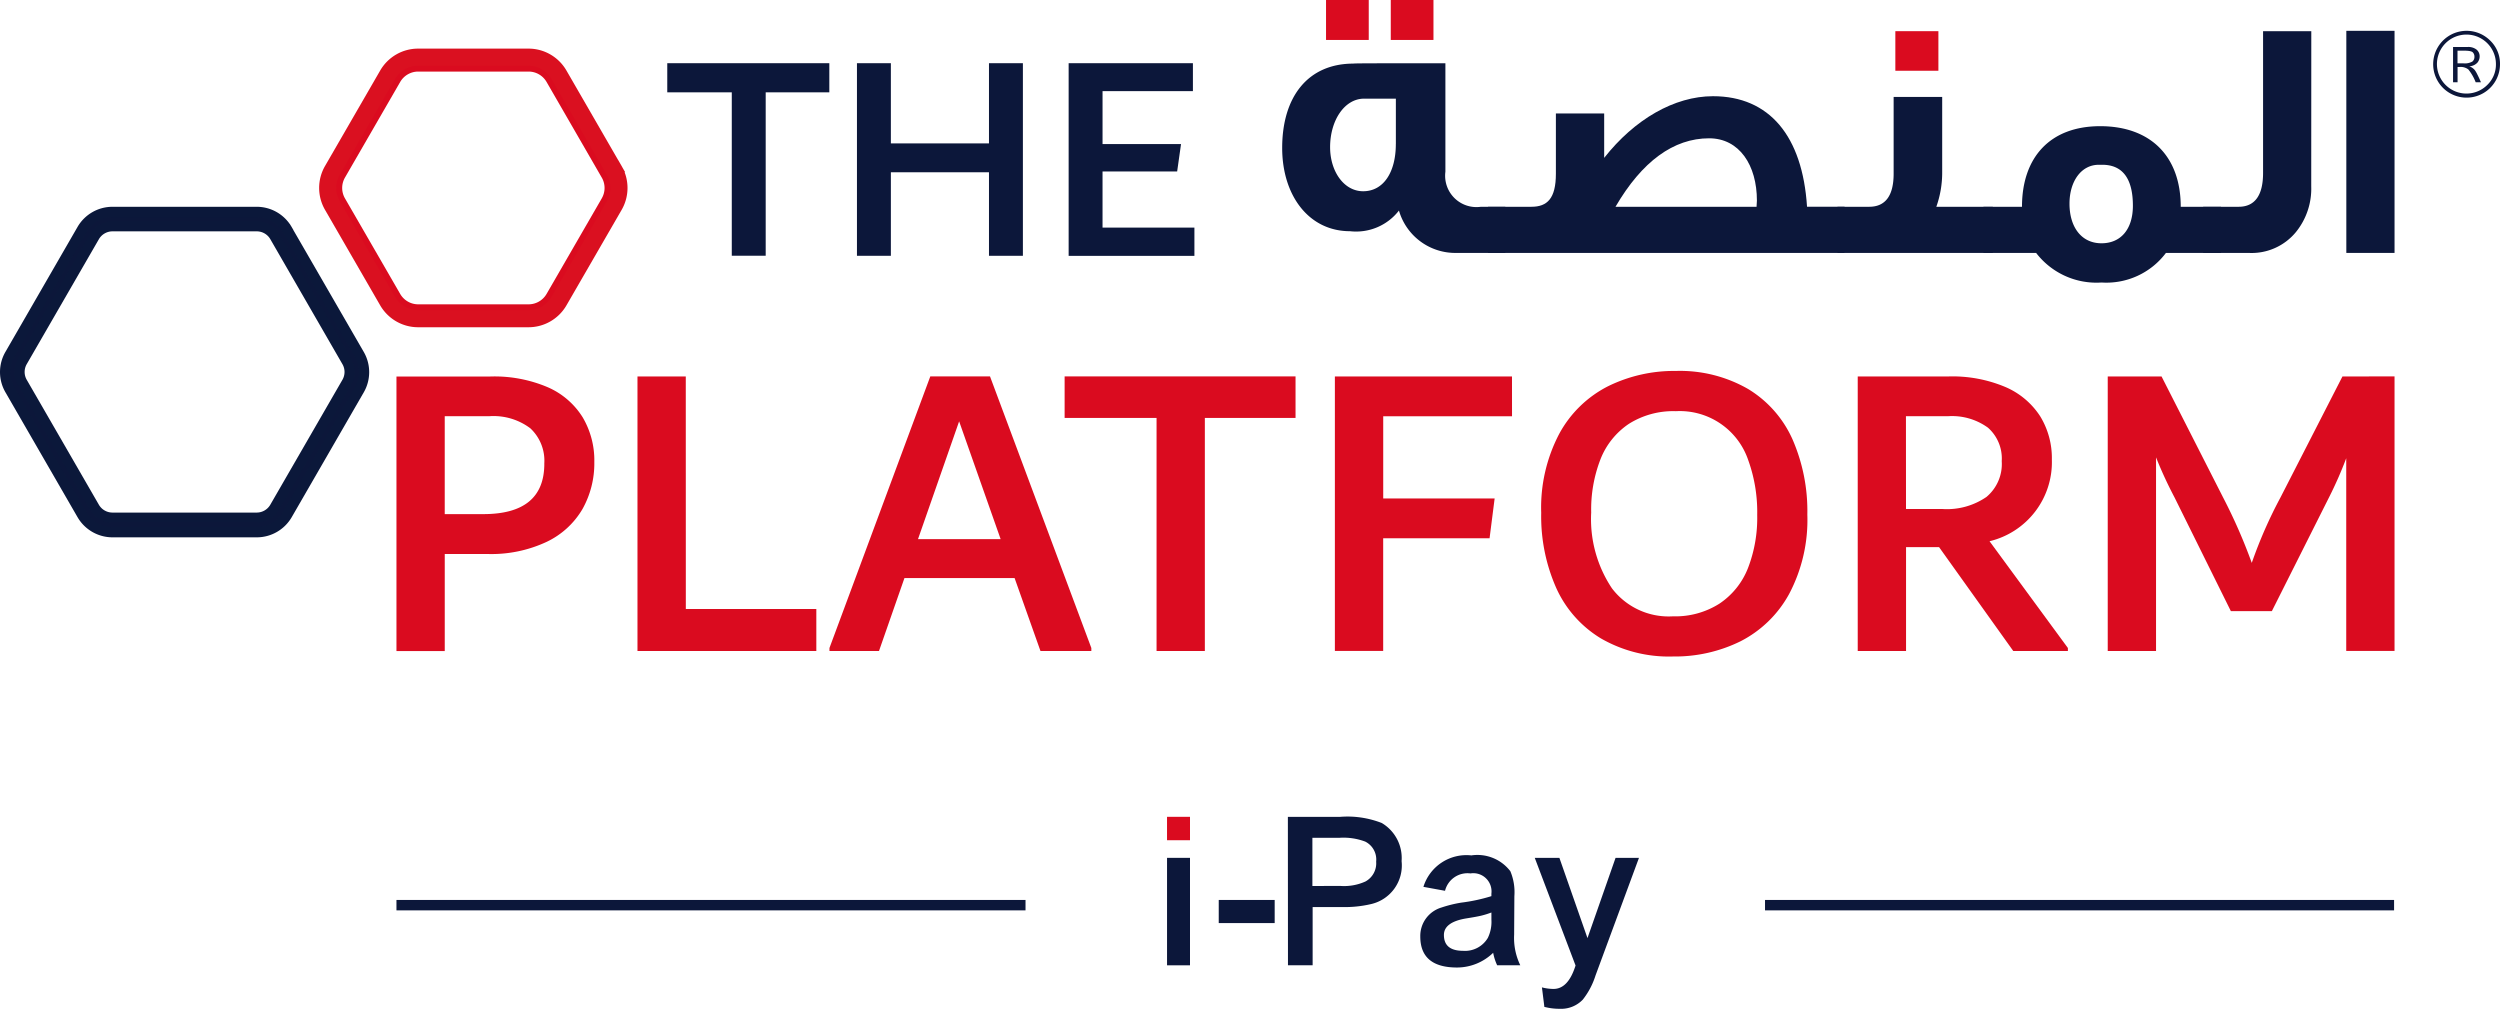 <svg xmlns="http://www.w3.org/2000/svg" width="162.147" height="65.428" viewBox="0 0 162.147 65.428">
  <g id="Group_3099" data-name="Group 3099" transform="translate(-838.986 -2820.029)">
    <g id="Group_2658" data-name="Group 2658" transform="translate(838.986 2820.029)">
      <rect id="Rectangle_2578" data-name="Rectangle 2578" width="1.49" height="1.518" transform="translate(75.692 52.978)" fill="#da0b1f"/>
      <g id="Group_2657" data-name="Group 2657">
        <g id="Group_2656" data-name="Group 2656" transform="translate(25.714 52.979)">
          <path id="Path_4583" data-name="Path 4583" d="M312.379,130.975h40.8V130.3h-40.8" transform="translate(-312.379 -124.909)" fill="#0c173a"/>
          <path id="Path_4584" data-name="Path 4584" d="M409.278,130.975h40.8V130.3h-40.8" transform="translate(-320.515 -124.909)" fill="#0c173a"/>
          <g id="Group_2655" data-name="Group 2655" transform="translate(49.979)">
            <path id="Path_4585" data-name="Path 4585" d="M366.939,127.319h1.489v6.97h-1.489Z" transform="translate(-366.939 -124.659)" fill="#0c173a"/>
            <path id="Path_4586" data-name="Path 4586" d="M370.6,130.3h3.628v1.5H370.6Z" transform="translate(-367.247 -124.909)" fill="#0c173a"/>
            <path id="Path_4587" data-name="Path 4587" d="M375.494,124.415h3.4a6.1,6.1,0,0,1,2.689.4,2.639,2.639,0,0,1,1.287,2.471,2.57,2.57,0,0,1-2,2.792,7.477,7.477,0,0,1-1.88.188H377.1v3.774h-1.6Zm3.412,4.482a3.355,3.355,0,0,0,1.62-.289,1.343,1.343,0,0,0,.694-1.287,1.3,1.3,0,0,0-.709-1.3,4,4,0,0,0-1.677-.246h-1.75V128.9Z" transform="translate(-367.657 -124.415)" fill="#0c173a"/>
            <path id="Path_4588" data-name="Path 4588" d="M385.073,129.185a2.922,2.922,0,0,1,3.109-2.04,2.686,2.686,0,0,1,2.53,1.028,3.516,3.516,0,0,1,.26,1.619l-.015,2.5a4.071,4.071,0,0,0,.4,1.981h-1.5a3.35,3.35,0,0,1-.26-.811,3.377,3.377,0,0,1-2.342.955q-2.385,0-2.385-2.011a1.921,1.921,0,0,1,1.373-1.88,8.083,8.083,0,0,1,1.287-.318,11.059,11.059,0,0,0,1.952-.42v-.159a1.182,1.182,0,0,0-1.359-1.315,1.5,1.5,0,0,0-1.648,1.127Zm4.41,1.663a5.394,5.394,0,0,1-.637.2q-.289.073-1.026.189-1.418.246-1.417,1.07,0,1.026,1.243,1.027a1.719,1.719,0,0,0,1.606-.839,2.386,2.386,0,0,0,.231-1.185Z" transform="translate(-368.445 -124.644)" fill="#0c173a"/>
            <path id="Path_4589" data-name="Path 4589" d="M394.573,127.319l1.822,5.206,1.822-5.206h1.518l-2.82,7.634a4.89,4.89,0,0,1-.824,1.562,1.947,1.947,0,0,1-1.5.594,3.86,3.86,0,0,1-.954-.115H393.6l-.159-1.273a3.1,3.1,0,0,0,.752.1q.925,0,1.4-1.432l.029-.086-2.646-6.984Z" transform="translate(-369.126 -124.659)" fill="#0c173a"/>
          </g>
        </g>
        <path id="Path_4590" data-name="Path 4590" d="M322.189,93.932a5.022,5.022,0,0,1,2.268,1.954,5.487,5.487,0,0,1,.755,2.9,6.053,6.053,0,0,1-.769,3.05,5.354,5.354,0,0,1-2.336,2.132,8.463,8.463,0,0,1-3.819.782h-2.777v6.294h-3.132V93.238h6.072A8.823,8.823,0,0,1,322.189,93.932Zm-.222,4.959a2.869,2.869,0,0,0-.907-2.295,3.97,3.97,0,0,0-2.664-.783H315.51v6.35h2.5q3.96,0,3.959-3.27Z" transform="translate(-286.665 -68.818)" fill="#da0b1f"/>
        <path id="Path_4591" data-name="Path 4591" d="M332.58,108.319h8.464v2.72h-11.6V93.233h3.133Z" transform="translate(-288.098 -68.818)" fill="#da0b1f"/>
        <path id="Path_4592" data-name="Path 4592" d="M353.45,93.232l6.572,17.614v.193h-3.3l-1.677-4.727H347.9l-1.65,4.727h-3.213v-.193l6.54-17.614Zm-4.67,10.552h5.359l-2.692-7.639Z" transform="translate(-289.239 -68.818)" fill="#da0b1f"/>
        <path id="Path_4593" data-name="Path 4593" d="M374.664,93.232v2.693h-5.882V111.04h-3.132V95.925h-5.963V93.232Z" transform="translate(-290.637 -68.818)" fill="#da0b1f"/>
        <path id="Path_4594" data-name="Path 4594" d="M390.312,95.815h-8.354v5.331h7.227l-.329,2.582h-6.9v7.31h-3.133V93.233h11.487Z" transform="translate(-292.244 -68.818)" fill="#da0b1f"/>
        <path id="Path_4595" data-name="Path 4595" d="M397.308,110.194a7.339,7.339,0,0,1-2.9-3.268,11.469,11.469,0,0,1-.977-4.878,10.286,10.286,0,0,1,1.182-5.15,7.416,7.416,0,0,1,3.16-3.065,9.692,9.692,0,0,1,4.4-.989,8.858,8.858,0,0,1,4.672,1.168,7.277,7.277,0,0,1,2.886,3.271,11.619,11.619,0,0,1,.961,4.877,10.279,10.279,0,0,1-1.182,5.151,7.447,7.447,0,0,1-3.146,3.064,9.611,9.611,0,0,1-4.382.989A8.824,8.824,0,0,1,397.308,110.194ZM405,107.93a4.927,4.927,0,0,0,1.84-2.294,9.017,9.017,0,0,0,.6-3.449,9.918,9.918,0,0,0-.577-3.545,4.688,4.688,0,0,0-4.7-3.188,5.389,5.389,0,0,0-3.05.824,4.93,4.93,0,0,0-1.84,2.3,8.994,8.994,0,0,0-.6,3.448,8.076,8.076,0,0,0,1.346,4.918,4.62,4.62,0,0,0,3.957,1.815,5.33,5.33,0,0,0,3.022-.827Z" transform="translate(-293.47 -68.785)" fill="#da0b1f"/>
        <path id="Path_4596" data-name="Path 4596" d="M429.473,110.846v.193h-3.544l-4.81-6.733h-2.143v6.733h-3.134V93.234h5.882a8.835,8.835,0,0,1,3.7.687,5.051,5.051,0,0,1,2.254,1.9,5.182,5.182,0,0,1,.755,2.8,5.272,5.272,0,0,1-4.042,5.3Zm-10.5-9.014h2.361a4.519,4.519,0,0,0,2.857-.783,2.781,2.781,0,0,0,.991-2.322,2.664,2.664,0,0,0-.893-2.17,3.96,3.96,0,0,0-2.6-.743h-2.72Z" transform="translate(-295.352 -68.818)" fill="#da0b1f"/>
        <path id="Path_4597" data-name="Path 4597" d="M452.145,93.232v17.806h-3.133v-12.5a25.621,25.621,0,0,1-1.11,2.527l-3.715,7.392H441.53l-3.662-7.392a26.656,26.656,0,0,1-1.192-2.583V111.04h-3.133V93.234h3.49l3.984,7.832a35.262,35.262,0,0,1,1.868,4.26,29.564,29.564,0,0,1,1.871-4.26l4.011-7.832Z" transform="translate(-296.838 -68.818)" fill="#da0b1f"/>
        <path id="Path_4598" data-name="Path 4598" d="M302.964,82.724a2.287,2.287,0,0,0-1.974-1.14h-9.36a2.288,2.288,0,0,0-1.974,1.14l-4.68,8.109a2.287,2.287,0,0,0,0,2.28l4.68,8.108a2.291,2.291,0,0,0,1.974,1.14h9.361a2.29,2.29,0,0,0,1.974-1.14l4.681-8.108a2.287,2.287,0,0,0,0-2.28Zm3.871,9.92-4.68,8.106a1.35,1.35,0,0,1-1.166.671H291.63a1.352,1.352,0,0,1-1.165-.671l-4.681-8.106a1.355,1.355,0,0,1,0-1.347l4.681-8.106a1.354,1.354,0,0,1,1.165-.671h9.361a1.349,1.349,0,0,1,1.165.671l4.679,8.106A1.351,1.351,0,0,1,306.836,92.643Z" transform="translate(-284.339 -67.84)" fill="#0c173a"/>
        <path id="Path_4599" data-name="Path 4599" d="M302.944,82.7l.194-.113a2.51,2.51,0,0,0-2.168-1.251h-9.36a2.511,2.511,0,0,0-2.168,1.251L284.76,90.7a2.52,2.52,0,0,0,0,2.505l4.681,8.108a2.515,2.515,0,0,0,2.168,1.251h9.361a2.512,2.512,0,0,0,2.167-1.251L307.82,93.2a2.512,2.512,0,0,0,0-2.5l-4.682-8.11-.194.113-.194.112,4.681,8.109a2.061,2.061,0,0,1,0,2.057l-4.68,8.108a2.064,2.064,0,0,1-1.781,1.027h-9.36a2.067,2.067,0,0,1-1.781-1.028h0l-4.68-8.108a2.061,2.061,0,0,1,0-2.057l4.68-8.109a2.064,2.064,0,0,1,1.781-1.027h9.359a2.063,2.063,0,0,1,1.781,1.028Zm3.871,9.92-.194-.113-4.68,8.106h0a1.124,1.124,0,0,1-.972.561h-9.358a1.128,1.128,0,0,1-.973-.561l-4.68-8.105a1.132,1.132,0,0,1,0-1.122h0l4.681-8.105h0a1.129,1.129,0,0,1,.973-.561h9.36a1.123,1.123,0,0,1,.972.561l4.678,8.105a1.123,1.123,0,0,1,0,1.122l.194.113.194.111a1.573,1.573,0,0,0,0-1.57l-4.679-8.106a1.57,1.57,0,0,0-1.359-.784h-9.362a1.574,1.574,0,0,0-1.358.784l-4.683,8.11,0,0a1.573,1.573,0,0,0,0,1.569l4.681,8.107a1.572,1.572,0,0,0,1.358.784h9.36a1.573,1.573,0,0,0,1.36-.784l4.68-8.106Z" transform="translate(-284.318 -67.82)" fill="#004358"/>
        <path id="Path_4600" data-name="Path 4600" d="M302.954,82.714l.093-.054a2.393,2.393,0,0,0-2.068-1.194h-9.36a2.4,2.4,0,0,0-2.067,1.194l-4.68,8.109a2.389,2.389,0,0,0,0,2.388l4.68,8.108a2.4,2.4,0,0,0,2.067,1.194h9.361a2.4,2.4,0,0,0,2.067-1.194l4.68-8.107a2.4,2.4,0,0,0,0-2.389l-4.682-8.109-.093.054-.094.054,4.682,8.108a2.175,2.175,0,0,1,0,2.173l-4.68,8.108a2.173,2.173,0,0,1-1.881,1.085h-9.36a2.175,2.175,0,0,1-1.881-1.086l-4.68-8.107a2.178,2.178,0,0,1,0-2.173l4.68-8.108a2.177,2.177,0,0,1,1.881-1.085h9.36a2.172,2.172,0,0,1,1.88,1.085Zm3.871,9.92-.093-.054-4.68,8.106a1.244,1.244,0,0,1-1.073.617H291.62a1.244,1.244,0,0,1-1.072-.618l-4.68-8.105a1.241,1.241,0,0,1,0-1.239l4.681-8.105a1.245,1.245,0,0,1,1.072-.618h9.36a1.239,1.239,0,0,1,1.072.618l4.679,8.106a1.239,1.239,0,0,1,0,1.238l.093.054.093.053a1.451,1.451,0,0,0,0-1.454l-4.679-8.106a1.453,1.453,0,0,0-1.259-.726H291.62a1.461,1.461,0,0,0-1.259.726l-4.681,8.106a1.463,1.463,0,0,0,0,1.454l4.68,8.107a1.465,1.465,0,0,0,1.26.725h9.359a1.459,1.459,0,0,0,1.26-.725l4.68-8.107Z" transform="translate(-284.329 -67.83)" fill="#0c173a"/>
        <path id="Path_4601" data-name="Path 4601" d="M302.934,82.693l.113.194.093-.054.194-.112-.113-.194a2.615,2.615,0,0,0-2.261-1.305H291.6a2.619,2.619,0,0,0-2.262,1.305l-4.68,8.109a2.614,2.614,0,0,0,0,2.612l4.681,8.108a2.622,2.622,0,0,0,2.261,1.305h9.362a2.621,2.621,0,0,0,2.262-1.3l4.68-8.108a2.62,2.62,0,0,0,0-2.612l-4.795-8.3-.287.166-.094.054-.194.112,4.794,8.3a1.954,1.954,0,0,1,0,1.948l-4.681,8.107a1.951,1.951,0,0,1-1.686.974H291.6a1.954,1.954,0,0,1-1.686-.975l-4.68-8.106a1.954,1.954,0,0,1,0-1.948l4.68-8.108a1.953,1.953,0,0,1,1.687-.974h9.359a1.95,1.95,0,0,1,1.686.974l.113.194.288-.167-.113-.194-.113-.193-.093.053.112.194.194-.112a2.4,2.4,0,0,0-2.074-1.2H291.6a2.4,2.4,0,0,0-2.075,1.2l-4.68,8.109a2.4,2.4,0,0,0,0,2.4l4.681,8.107a2.4,2.4,0,0,0,2.075,1.2h9.36a2.4,2.4,0,0,0,2.075-1.2l4.68-8.108a2.4,2.4,0,0,0,0-2.4l-4.682-8.109-.194.112.113.194.093-.054.093-.054-.112-.194-.194.112,4.682,8.109a2.173,2.173,0,0,1,0,2.166l-4.68,8.107a2.174,2.174,0,0,1-1.874,1.081H291.6a2.173,2.173,0,0,1-1.873-1.082l-4.68-8.107a2.169,2.169,0,0,1,0-2.165l4.68-8.109A2.168,2.168,0,0,1,291.6,81.67h9.359a2.169,2.169,0,0,1,1.874,1.081l.193-.112-.113-.194-.093.054Zm3.871,9.92.112-.2-.093-.054-.194-.111-4.792,8.3h0a1.019,1.019,0,0,1-.878.507H291.6a1.019,1.019,0,0,1-.878-.507h0l-4.68-8.105a1.015,1.015,0,0,1,0-1.015h0l4.681-8.106h0a1.02,1.02,0,0,1,.878-.507h9.36a1.016,1.016,0,0,1,.879.507l4.678,8.107a1.014,1.014,0,0,1,.136.507,1.025,1.025,0,0,1-.136.507l-.112.193.289.167h0l.093.054.194.114.112-.2a1.676,1.676,0,0,0,0-1.679l-4.679-8.106a1.679,1.679,0,0,0-1.453-.838H291.6a1.687,1.687,0,0,0-1.452.837l0,0-4.679,8.1h0a1.685,1.685,0,0,0,0,1.677l4.68,8.107h0a1.688,1.688,0,0,0,1.452.838h9.36a1.681,1.681,0,0,0,1.453-.837l4.794-8.3-.288-.167h0l-.112.2-.112.193.093.054.112-.194-.194-.112-4.68,8.106h0a1.236,1.236,0,0,1-1.065.616H291.6a1.238,1.238,0,0,1-1.065-.616h0l-4.68-8.106a1.24,1.24,0,0,1,0-1.231l4.68-8.105h0A1.24,1.24,0,0,1,291.6,82.6h9.36a1.229,1.229,0,0,1,1.064.616l4.679,8.105a1.23,1.23,0,0,1,0,1.23l.194.112.114-.194-.094-.053-.094-.055-.112.2.194.111a1.459,1.459,0,0,0,0-1.461L302.227,83.1a1.461,1.461,0,0,0-1.266-.731H291.6a1.469,1.469,0,0,0-1.265.73l-4.681,8.106h0a1.464,1.464,0,0,0,0,1.461l4.68,8.106h0a1.467,1.467,0,0,0,1.264.73h9.36a1.463,1.463,0,0,0,1.266-.73l4.681-8.106-.194-.112-.112.194.094.054h0Z" transform="translate(-284.308 -67.81)" fill="#0b183a"/>
        <path id="Path_4602" data-name="Path 4602" d="M326.1,77.971l-3.583-6.2a2.286,2.286,0,0,0-1.976-1.14h-7.162a2.287,2.287,0,0,0-1.974,1.14l-3.582,6.2a2.29,2.29,0,0,0,0,2.282l3.582,6.2a2.287,2.287,0,0,0,1.974,1.14h7.163a2.286,2.286,0,0,0,1.976-1.14l3.582-6.2A2.286,2.286,0,0,0,326.1,77.971Zm-.812,1.813-3.581,6.2a1.348,1.348,0,0,1-1.166.674h-7.162a1.349,1.349,0,0,1-1.166-.674l-3.583-6.2a1.35,1.35,0,0,1,0-1.345l3.584-6.205a1.351,1.351,0,0,1,1.166-.672h7.161a1.346,1.346,0,0,1,1.165.672l3.582,6.205a1.342,1.342,0,0,1,0,1.343Z" transform="translate(-286.257 -66.92)" fill="#da0b1f"/>
        <path id="Path_4603" data-name="Path 4603" d="M326.085,77.961l.093-.054L322.6,71.7a2.39,2.39,0,0,0-2.069-1.195h-7.162A2.392,2.392,0,0,0,311.3,71.7l-3.582,6.2a2.394,2.394,0,0,0,0,2.39l3.581,6.2a2.393,2.393,0,0,0,2.068,1.193h7.163A2.392,2.392,0,0,0,322.6,86.5l3.583-6.2a2.405,2.405,0,0,0,0-2.39l-.093.054-.094.053a2.181,2.181,0,0,1,0,2.175l-3.582,6.2a2.177,2.177,0,0,1-1.882,1.085h-7.163a2.173,2.173,0,0,1-1.88-1.086l-3.583-6.2a2.179,2.179,0,0,1,0-2.174l3.583-6.2a2.177,2.177,0,0,1,1.88-1.086h7.162a2.179,2.179,0,0,1,1.882,1.086l3.582,6.2Z" transform="translate(-286.247 -66.91)" fill="#da0b1f"/>
        <path id="Path_4604" data-name="Path 4604" d="M326.044,77.92l.224.387.093-.053.387-.225-3.806-6.59h0a2.842,2.842,0,0,0-2.458-1.417h-7.162a2.843,2.843,0,0,0-2.455,1.417l-3.582,6.2a2.842,2.842,0,0,0,0,2.837l3.581,6.2a2.844,2.844,0,0,0,2.456,1.418h7.164a2.841,2.841,0,0,0,2.458-1.417l3.583-6.2h0a2.844,2.844,0,0,0,0-2.836l-.224-.389-.482.278-.093.053-.389.224.224.389a1.741,1.741,0,0,1,.23.865,1.716,1.716,0,0,1-.23.861h0l-3.582,6.2h0a1.73,1.73,0,0,1-1.5.862h-7.162a1.727,1.727,0,0,1-1.493-.862l-3.582-6.2a1.725,1.725,0,0,1,0-1.726h0l3.582-6.2h0a1.729,1.729,0,0,1,1.493-.862h7.161A1.728,1.728,0,0,1,321.98,72l3.806,6.59.482-.278-.223-.387-.224-.388-.094.053.224.388.388-.224-3.582-6.2a2.625,2.625,0,0,0-2.271-1.31h-7.162a2.622,2.622,0,0,0-2.267,1.31l-3.588,6.212.005-.008a2.628,2.628,0,0,0,0,2.621l3.583,6.2a2.623,2.623,0,0,0,2.267,1.311h7.164a2.627,2.627,0,0,0,2.271-1.31l3.582-6.2h0a2.623,2.623,0,0,0,0-2.621l-.388.223.223.389.093-.054.094-.054-.224-.388-.388.224a1.953,1.953,0,0,1,0,1.943h0l-3.583,6.2h0a1.945,1.945,0,0,1-1.682.97h-7.162a1.945,1.945,0,0,1-1.681-.97l-3.581-6.2a1.942,1.942,0,0,1,0-1.942l3.582-6.2a1.943,1.943,0,0,1,1.68-.968h7.161a1.942,1.942,0,0,1,1.681.969l3.583,6.2.388-.224-.224-.388-.093.054Z" transform="translate(-286.206 -66.869)" fill="#da1020"/>
        <rect id="Rectangle_2579" data-name="Rectangle 2579" width="2.77" height="2.591" transform="translate(86.005)" fill="#da0b1f"/>
        <path id="Path_4605" data-name="Path 4605" d="M389.565,83.36h-3.149a3.806,3.806,0,0,1-3.751-2.748,3.512,3.512,0,0,1-3.173,1.34c-2.679,0-4.4-2.322-4.4-5.4,0-3.327,1.675-5.471,4.623-5.471,0-.022,1.987-.022,5.963-.022v7.033a2.032,2.032,0,0,0,2.277,2.279h1.609Zm-7.1-7.059V73.354h-2.056c-1.272,0-2.209,1.407-2.209,3.148,0,1.565.893,2.858,2.144,2.858C381.658,79.361,382.463,78.133,382.463,76.3Z" transform="translate(-291.931 -66.956)" fill="#0c173a"/>
        <rect id="Rectangle_2580" data-name="Rectangle 2580" width="2.769" height="2.591" transform="translate(90.204)" fill="#da0b1f"/>
        <path id="Path_4606" data-name="Path 4606" d="M412.783,83.557H389.669V80.564h2.813c1.028,0,1.586-.536,1.586-2.144V74.512H397.2v2.881c1.966-2.5,4.555-4,7.057-4,3.662,0,5.807,2.589,6.1,7.169h2.435Zm-5.7-2.993.023-.4c0-2.3-1.139-4.041-3.1-4.041-2.3,0-4.356,1.495-6.074,4.444Z" transform="translate(-293.155 -67.153)" fill="#0c173a"/>
        <path id="Path_4607" data-name="Path 4607" d="M424.482,83.561H414.41V80.568h2.055c1.05,0,1.586-.715,1.586-2.144v-4.98H421.2v4.867a6.623,6.623,0,0,1-.38,2.257h3.663Z" transform="translate(-295.232 -67.157)" fill="#0c173a"/>
        <rect id="Rectangle_2581" data-name="Rectangle 2581" width="2.792" height="2.567" transform="translate(122.93 2.022)" fill="#da0b1f"/>
        <path id="Path_4608" data-name="Path 4608" d="M440.154,83.735H436.58a4.83,4.83,0,0,1-4.177,1.919,4.927,4.927,0,0,1-4.242-1.919h-3.417V80.742h2.5c0-3.216,1.831-5.227,5.07-5.227,3.259,0,5.226,1.944,5.226,5.227h2.613Zm-5.717-3.06c0-1.763-.67-2.657-1.989-2.657h-.223c-1.139,0-1.9,1.072-1.9,2.524,0,1.5.76,2.568,2.077,2.568C433.676,83.108,434.437,82.171,434.437,80.674Z" transform="translate(-296.1 -67.331)" fill="#0c173a"/>
        <path id="Path_4609" data-name="Path 4609" d="M447.309,78.858a4.47,4.47,0,0,1-.985,2.95,3.724,3.724,0,0,1-3.08,1.362H440.3V80.177h2.3c1.049,0,1.585-.737,1.585-2.189v-9.2h3.128Z" transform="translate(-297.405 -66.766)" fill="#0c173a"/>
        <rect id="Rectangle_2582" data-name="Rectangle 2582" width="3.127" height="14.405" transform="translate(152.18 1.999)" fill="#0c173a"/>
        <path id="Path_4610" data-name="Path 4610" d="M342.064,71.055v1.889h-4.127v10.6h-2.2v-10.6h-4.184V71.055Z" transform="translate(-288.275 -66.956)" fill="#0c173a"/>
        <path id="Path_4611" data-name="Path 4611" d="M353.547,71.055h2.2V83.549h-2.2V78.131h-6.363v5.418h-2.2V71.055h2.2v5.2h6.363Z" transform="translate(-289.403 -66.956)" fill="#0c173a"/>
        <path id="Path_4612" data-name="Path 4612" d="M362.17,81.717h5.959V83.55h-8.157V71.055h8.06v1.812h-5.861V76.3h5.09l-.251,1.776H362.17Z" transform="translate(-290.661 -66.956)" fill="#0c173a"/>
        <path id="Path_4613" data-name="Path 4613" d="M460.92,70.93a2.167,2.167,0,1,1-.635-1.533A2.083,2.083,0,0,1,460.92,70.93Zm-.264,0a1.913,1.913,0,1,0-.559,1.341A1.836,1.836,0,0,0,460.656,70.93ZM457.875,72.1V69.812h.946a.863.863,0,0,1,.579.17.559.559,0,0,1,.2.44.631.631,0,0,1-.147.406.773.773,0,0,1-.527.238.784.784,0,0,1,.368.256,2,2,0,0,1,.158.276q.109.212.231.5h-.341a3.106,3.106,0,0,0-.474-.828.82.82,0,0,0-.573-.162h-.127v.99Zm.289-2.051v.823h.375a1,1,0,0,0,.59-.116.385.385,0,0,0,.133-.306.393.393,0,0,0-.105-.289c-.07-.073-.26-.111-.573-.111Z" transform="translate(-298.773 -66.764)" fill="#0c173a"/>
      </g>
    </g>
  </g>
</svg>
